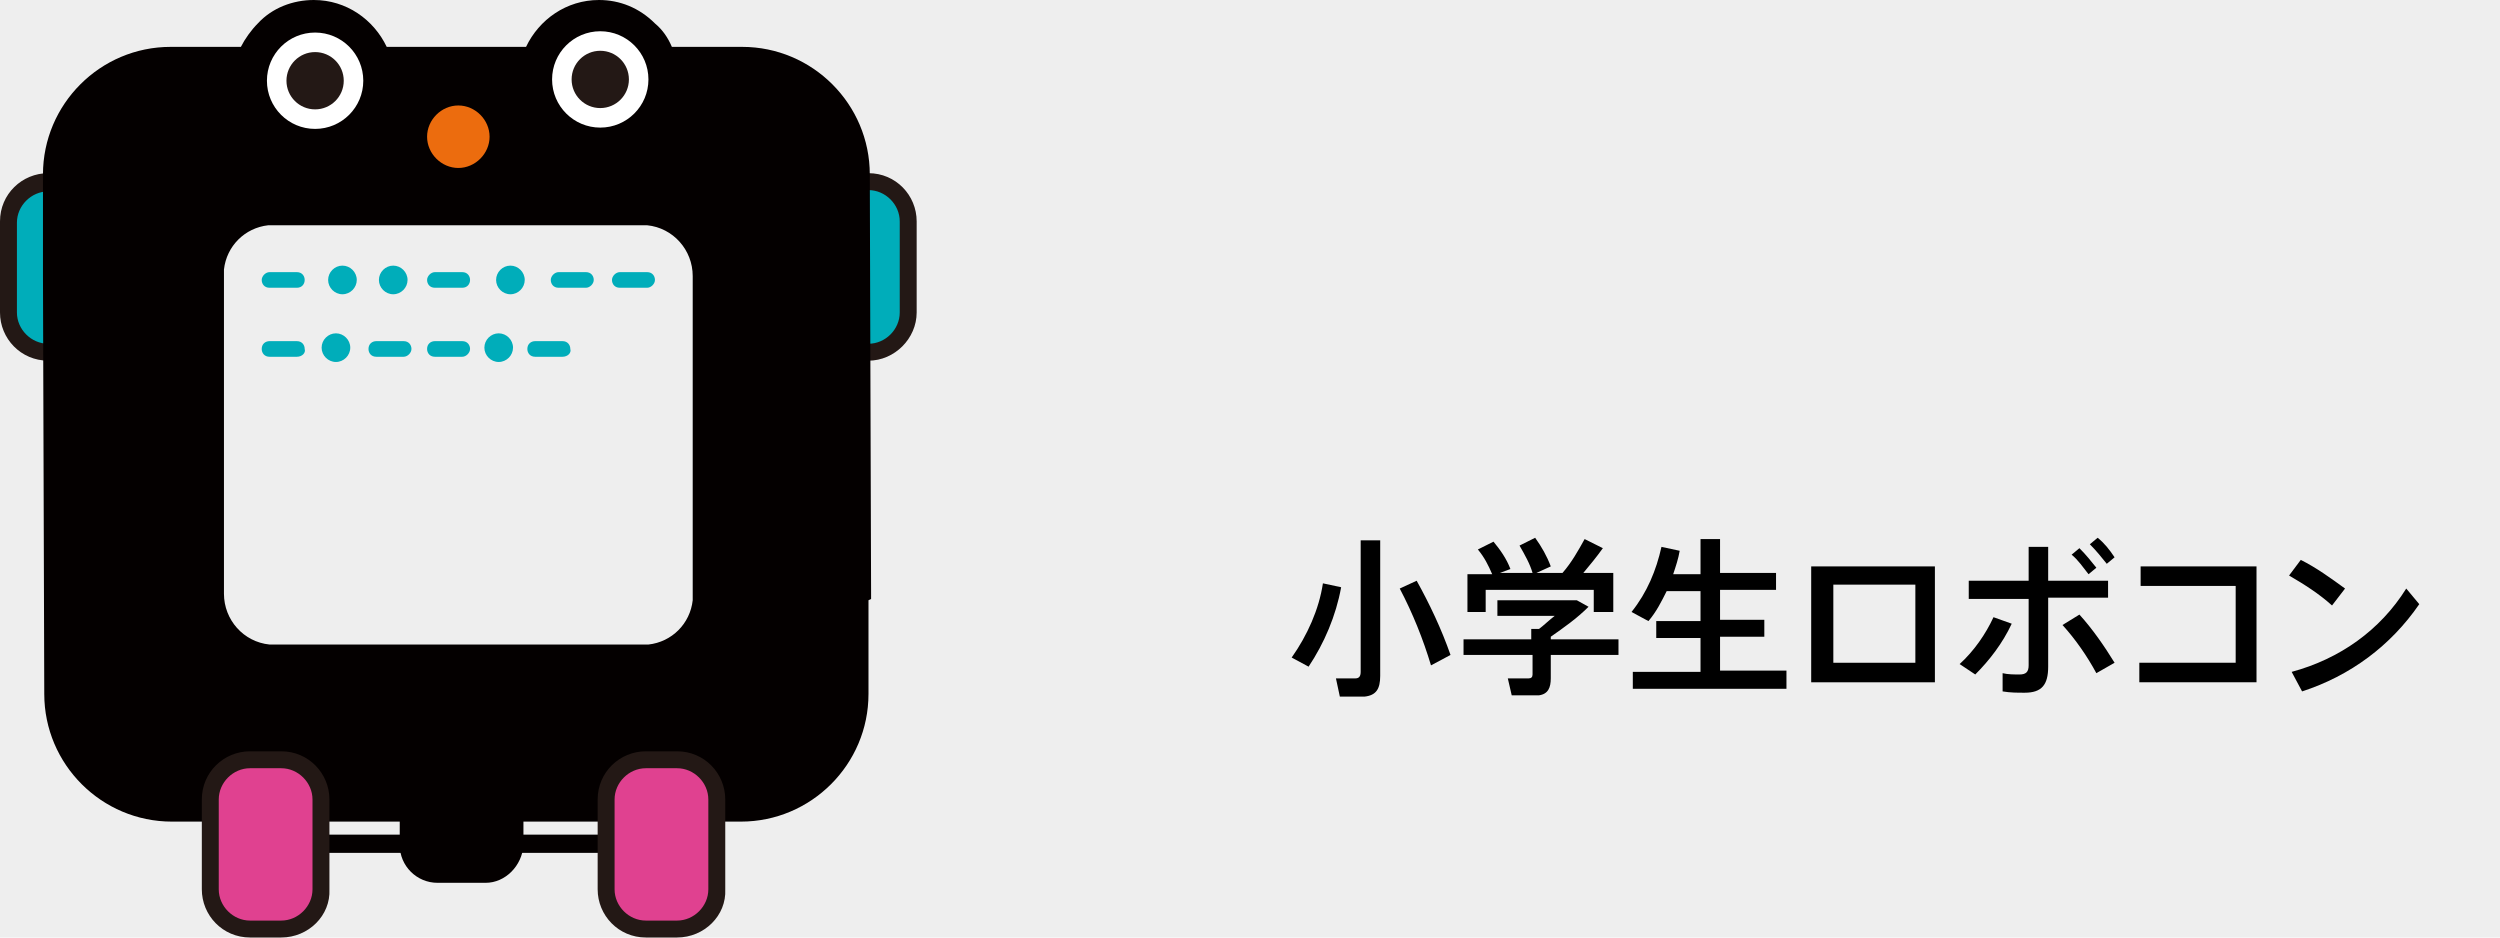 <?xml version="1.0" encoding="utf-8"?>
<!-- Generator: Adobe Illustrator 27.9.6, SVG Export Plug-In . SVG Version: 9.03 Build 54986)  -->
<svg version="1.1" id="レイヤー_1" xmlns="http://www.w3.org/2000/svg" xmlns:xlink="http://www.w3.org/1999/xlink" x="0px"
	 y="0px" viewBox="0 0 192 72" style="enable-background:new 0 0 192 72;" xml:space="preserve">
<style type="text/css">
	.st0{fill:#EEEEEE;}
	.st1{fill:#00ADBA;}
	.st2{fill:#231815;}
	.st3{fill:#040000;}
	.st4{fill:#EC6C0E;}
	.st5{fill:#E04190;}
	.st6{fill:#FFFFFF;}
	.st7{fill:none;}
</style>
<g>
	<rect y="0" class="st0" width="192" height="72"/>
	<g>
		<g>
			<g>
				<g>
					<path class="st1" d="M6.1,27H3.7c-1.7,0-3.1-1.4-3.1-3.1V17c0-1.7,1.4-3.1,3.1-3.1h2.4c1.7,0,3.1,1.4,3.1,3.1v7
						C9.2,25.7,7.8,27,6.1,27z"/>
					<path class="st2" d="M6.1,27.7H3.7C1.6,27.7,0,26,0,24v-7c0-2.1,1.7-3.7,3.7-3.7h2.4c2.1,0,3.7,1.7,3.7,3.7v7
						C9.9,26,8.2,27.7,6.1,27.7z M3.7,14.7c-1.3,0-2.4,1.1-2.4,2.4V24c0,1.3,1.1,2.4,2.4,2.4h2.4c1.3,0,2.4-1.1,2.4-2.4v-7
						c0-1.3-1.1-2.4-2.4-2.4H3.7V14.7z"/>
				</g>
				<g>
					<path class="st1" d="M66.7,27h-2.4c-1.7,0-3.1-1.4-3.1-3.1V17c0-1.7,1.4-3.1,3.1-3.1h2.4c1.7,0,3.1,1.4,3.1,3.1v7
						C69.7,25.7,68.4,27,66.7,27z"/>
					<path class="st2" d="M66.7,27.7h-2.4c-2.1,0-3.7-1.7-3.7-3.7v-7c0-2.1,1.7-3.7,3.7-3.7h2.4c2.1,0,3.7,1.7,3.7,3.7v7
						C70.4,26,68.7,27.7,66.7,27.7z M64.3,14.7c-1.3,0-2.4,1.1-2.4,2.4V24c0,1.3,1.1,2.4,2.4,2.4h2.4c1.3,0,2.4-1.1,2.4-2.4v-7
						c0-1.3-1.1-2.4-2.4-2.4h-2.4V14.7z"/>
				</g>
			</g>
			<g>
				<path class="st3" d="M37.3,67.1h-3.7c-1.2,0-2.2-1-2.2-2.2v-6.1c0-1.2,1-2.2,2.2-2.2h3.7c1.2,0,2.2,1,2.2,2.2v6.1
					C39.4,66.1,38.5,67.1,37.3,67.1z"/>
				<path class="st3" d="M37.3,67.8h-3.7c-1.6,0-2.9-1.3-2.9-2.9v-6.1c0-1.6,1.3-2.9,2.9-2.9h3.7c1.6,0,2.9,1.3,2.9,2.9v6.1
					C40.1,66.5,38.8,67.8,37.3,67.8z M33.5,57.3c-0.8,0-1.5,0.7-1.5,1.5v6.1c0,0.8,0.7,1.5,1.5,1.5h3.7c0.8,0,1.5-0.7,1.5-1.5v-6.1
					c0-0.8-0.7-1.5-1.5-1.5C37.2,57.3,33.5,57.3,33.5,57.3z"/>
			</g>
			<path class="st3" d="M66.9,46c0-0.1,0-0.3,0-0.4l-0.1-32.2c0-5.4-4.4-9.8-9.8-9.8h-5.4c-0.3-0.7-0.7-1.3-1.3-1.8
				C49.1,0.6,47.6,0,46,0l0,0c-2.5,0-4.6,1.5-5.6,3.6H29.7c-1-2.1-3.1-3.6-5.6-3.6l0,0c-1.6,0-3.2,0.6-4.3,1.8
				c-0.5,0.5-1,1.2-1.3,1.8h-5.4c-5.4,0-9.8,4.4-9.8,9.8v7.2v0.1c0,0.1,0,0.3,0,0.4l0.1,32.2c0,5.4,4.4,9.8,9.8,9.8h7.3h0.1
				c0.1,0,0.2,0,0.3,0h28.3c0.1,0,0.2,0,0.3,0h7.4c5.4,0,9.8-4.4,9.8-9.8v-7.2L66.9,46z M20.9,17.3h28.5l0,0c0.1,0,0.2,0,0.3,0
				c2,0.2,3.5,1.9,3.5,3.9v24.6c0,0.1,0,0.2,0,0.3c-0.1,0.9-0.5,1.7-1.1,2.3l0,0c-0.6,0.6-1.4,1-2.3,1.1c-0.1,0-0.2,0-0.3,0H21
				c-0.1,0-0.2,0-0.3,0c-2-0.2-3.5-1.9-3.5-3.9V21c0-0.1,0-0.2,0-0.3c0.1-0.9,0.5-1.7,1.1-2.3c0.6-0.6,1.4-1,2.3-1.1
				C20.7,17.3,20.8,17.3,20.9,17.3z"/>
			<g>
				<path class="st4" d="M35.2,8.1c-1.3,0-2.4,1.1-2.4,2.4s1.1,2.4,2.4,2.4c1.3,0,2.4-1.1,2.4-2.4S36.5,8.1,35.2,8.1z"/>
			</g>
			<g>
				<rect x="20.4" y="64.1" class="st3" width="31.9" height="1.4"/>
				<g>
					<path class="st5" d="M21.6,71.3h-2.4c-1.7,0-3.1-1.4-3.1-3.1v-6.9c0-1.7,1.4-3.1,3.1-3.1h2.4c1.7,0,3.1,1.4,3.1,3.1v6.9
						C24.7,69.9,23.3,71.3,21.6,71.3z"/>
					<path class="st2" d="M21.6,72h-2.4c-2.1,0-3.7-1.7-3.7-3.7v-6.9c0-2.1,1.7-3.7,3.7-3.7h2.4c2.1,0,3.7,1.7,3.7,3.7v6.9
						C25.4,70.3,23.7,72,21.6,72z M19.2,59c-1.3,0-2.4,1.1-2.4,2.4v6.9c0,1.3,1.1,2.4,2.4,2.4h2.4c1.3,0,2.4-1.1,2.4-2.4v-6.9
						c0-1.3-1.1-2.4-2.4-2.4H19.2z"/>
				</g>
				<g>
					<path class="st5" d="M52,71.3h-2.4c-1.7,0-3.1-1.4-3.1-3.1v-6.9c0-1.7,1.4-3.1,3.1-3.1H52c1.7,0,3.1,1.4,3.1,3.1v6.9
						C55.1,69.9,53.7,71.3,52,71.3z"/>
					<path class="st2" d="M52,72h-2.4c-2.1,0-3.7-1.7-3.7-3.7v-6.9c0-2.1,1.7-3.7,3.7-3.7H52c2.1,0,3.7,1.7,3.7,3.7v6.9
						C55.8,70.3,54.1,72,52,72z M49.6,59c-1.3,0-2.4,1.1-2.4,2.4v6.9c0,1.3,1.1,2.4,2.4,2.4H52c1.3,0,2.4-1.1,2.4-2.4v-6.9
						c0-1.3-1.1-2.4-2.4-2.4H49.6z"/>
				</g>
			</g>
			<g>
				<circle class="st6" cx="24.2" cy="6.2" r="3.7"/>
				<circle class="st2" cx="24.2" cy="6.2" r="2.2"/>
			</g>
			<g>
				<circle class="st6" cx="46.1" cy="6.1" r="3.7"/>
				<circle class="st2" cx="46.1" cy="6.1" r="2.2"/>
			</g>
		</g>
		<g>
			<g>
				<line class="st7" x1="20.7" y1="21.5" x2="22.8" y2="21.5"/>
				<path class="st1" d="M22.8,22.1h-2.1c-0.4,0-0.6-0.3-0.6-0.6s0.3-0.6,0.6-0.6h2.1c0.4,0,0.6,0.3,0.6,0.6S23.2,22.1,22.8,22.1z"
					/>
			</g>
			<g>
				<line class="st7" x1="47.6" y1="21.5" x2="49.7" y2="21.5"/>
				<path class="st1" d="M49.7,22.1h-2.1c-0.4,0-0.6-0.3-0.6-0.6s0.3-0.6,0.6-0.6h2.1c0.4,0,0.6,0.3,0.6,0.6S50,22.1,49.7,22.1z"/>
			</g>
			<g>
				<line class="st7" x1="42.8" y1="21.5" x2="45" y2="21.5"/>
				<path class="st1" d="M45,22.1h-2.1c-0.4,0-0.6-0.3-0.6-0.6s0.3-0.6,0.6-0.6H45c0.4,0,0.6,0.3,0.6,0.6S45.3,22.1,45,22.1z"/>
			</g>
			<g>
				<line class="st7" x1="33.4" y1="21.5" x2="35.5" y2="21.5"/>
				<path class="st1" d="M35.5,22.1h-2.1c-0.4,0-0.6-0.3-0.6-0.6s0.3-0.6,0.6-0.6h2.1c0.4,0,0.6,0.3,0.6,0.6S35.9,22.1,35.5,22.1z"
					/>
			</g>
			<g>
				<circle class="st1" cx="26.3" cy="21.5" r="0.8"/>
				<path class="st1" d="M26.3,22.6c-0.6,0-1.1-0.5-1.1-1.1s0.5-1.1,1.1-1.1s1.1,0.5,1.1,1.1S26.9,22.6,26.3,22.6z M26.3,21
					c-0.3,0-0.5,0.2-0.5,0.5S26,22,26.3,22s0.5-0.2,0.5-0.5S26.6,21,26.3,21z"/>
			</g>
			<g>
				<circle class="st1" cx="30.2" cy="21.5" r="0.8"/>
				<path class="st1" d="M30.2,22.6c-0.6,0-1.1-0.5-1.1-1.1s0.5-1.1,1.1-1.1s1.1,0.5,1.1,1.1S30.8,22.6,30.2,22.6z M30.2,21
					c-0.3,0-0.5,0.2-0.5,0.5s0.2,0.5,0.5,0.5s0.5-0.2,0.5-0.5S30.5,21,30.2,21z"/>
			</g>
			<g>
				<circle class="st1" cx="39.2" cy="21.5" r="0.8"/>
				<path class="st1" d="M39.2,22.6c-0.6,0-1.1-0.5-1.1-1.1s0.5-1.1,1.1-1.1s1.1,0.5,1.1,1.1S39.8,22.6,39.2,22.6z M39.2,21
					c-0.3,0-0.5,0.2-0.5,0.5s0.2,0.5,0.5,0.5s0.5-0.2,0.5-0.5S39.4,21,39.2,21z"/>
			</g>
			<g>
				<line class="st7" x1="20.7" y1="26.7" x2="22.8" y2="26.7"/>
				<path class="st1" d="M22.8,27.4h-2.1c-0.4,0-0.6-0.3-0.6-0.6c0-0.4,0.3-0.6,0.6-0.6h2.1c0.4,0,0.6,0.3,0.6,0.6
					C23.5,27.1,23.2,27.4,22.8,27.4z"/>
			</g>
			<g>
				<line class="st7" x1="28.9" y1="26.7" x2="31" y2="26.7"/>
				<path class="st1" d="M31,27.4h-2.1c-0.4,0-0.6-0.3-0.6-0.6c0-0.4,0.3-0.6,0.6-0.6H31c0.4,0,0.6,0.3,0.6,0.6
					C31.6,27.1,31.3,27.4,31,27.4z"/>
			</g>
			<g>
				<line class="st7" x1="33.4" y1="26.7" x2="35.5" y2="26.7"/>
				<path class="st1" d="M35.5,27.4h-2.1c-0.4,0-0.6-0.3-0.6-0.6c0-0.4,0.3-0.6,0.6-0.6h2.1c0.4,0,0.6,0.3,0.6,0.6
					C36.1,27.1,35.8,27.4,35.5,27.4z"/>
			</g>
			<g>
				<line class="st7" x1="41.1" y1="26.7" x2="43.2" y2="26.7"/>
				<path class="st1" d="M43.2,27.4h-2.1c-0.4,0-0.6-0.3-0.6-0.6c0-0.4,0.3-0.6,0.6-0.6h2.1c0.4,0,0.6,0.3,0.6,0.6
					C43.9,27.1,43.6,27.4,43.2,27.4z"/>
			</g>
			<g>
				<circle class="st1" cx="38.3" cy="26.7" r="0.8"/>
				<path class="st1" d="M38.3,27.8c-0.6,0-1.1-0.5-1.1-1.1s0.5-1.1,1.1-1.1s1.1,0.5,1.1,1.1S38.9,27.8,38.3,27.8z M38.3,26.3
					c-0.3,0-0.5,0.2-0.5,0.5s0.2,0.5,0.5,0.5s0.5-0.2,0.5-0.5S38.6,26.3,38.3,26.3z"/>
			</g>
			<g>
				<circle class="st1" cx="25.8" cy="26.7" r="0.8"/>
				<path class="st1" d="M25.8,27.8c-0.6,0-1.1-0.5-1.1-1.1s0.5-1.1,1.1-1.1s1.1,0.5,1.1,1.1S26.4,27.8,25.8,27.8z M25.8,26.3
					c-0.3,0-0.5,0.2-0.5,0.5s0.2,0.5,0.5,0.5s0.5-0.2,0.5-0.5S26,26.3,25.8,26.3z"/>
			</g>
		</g>
	</g>
	<g>
		<path d="M103,45.1c-0.4,2.2-1.3,4.3-2.5,6.1l-1.3-0.7c1.2-1.7,2.1-3.7,2.4-5.7L103,45.1z M106,41.5v10.4c0,1-0.3,1.5-1.2,1.6
			c-0.6,0-1.3,0-1.9,0l-0.3-1.4c0.5,0,1,0,1.5,0c0.3,0,0.4-0.2,0.4-0.5V41.5H106z M108.8,44.6c1,1.8,1.9,3.7,2.6,5.7l-1.5,0.8
			c-0.6-2-1.4-4-2.4-5.9L108.8,44.6z"/>
		<path d="M117.6,49.2v-0.9h0.6c0.4-0.3,0.8-0.7,1.2-1H115v-1.2h6.1l0.9,0.5c-0.9,0.9-1.9,1.6-2.9,2.3v0.2h5.2v1.2h-5.2v1.8
			c0,0.7-0.2,1.2-0.9,1.3c-0.7,0-1.4,0-2.1,0l-0.3-1.3c0.5,0,1,0,1.6,0c0.2,0,0.3-0.1,0.3-0.3v-1.5h-5.3v-1.2h5.2V49.2z M114.6,44.1
			c-0.3-0.7-0.6-1.3-1.1-1.9l1.2-0.6c0.5,0.6,1,1.3,1.3,2.1l-0.8,0.3h2.5c-0.2-0.7-0.6-1.4-1-2.1l1.2-0.6c0.5,0.7,0.9,1.4,1.2,2.2
			L118,44h2c0.7-0.8,1.2-1.7,1.7-2.6l1.4,0.7c-0.5,0.7-1,1.3-1.5,1.9h2.3v3h-1.5v-1.7h-8.3V47h-1.4v-2.9H114.6z"/>
		<path d="M130.6,51.7V49h-3.4v-1.3h3.4v-2.3H128c-0.4,0.8-0.8,1.6-1.4,2.3l-1.3-0.7c1.2-1.5,1.9-3.2,2.3-5l1.4,0.3
			c-0.1,0.6-0.3,1.2-0.5,1.8h2.1v-2.7h1.5V44h4.3v1.3h-4.3v2.3h3.4v1.3h-3.4v2.6h5.1v1.4h-11.8v-1.3h5.2V51.7z"/>
		<path d="M148.6,43.5v8.9h-9.5v-8.9H148.6z M147.1,50.9v-6h-6.3v6H147.1z"/>
		<path d="M154.5,47.9c-0.7,1.5-1.7,2.8-2.8,3.9l-1.2-0.8c1.1-1,2-2.3,2.6-3.6L154.5,47.9z M161.9,45.9h-4.6v5.3c0,1.4-0.5,2-1.8,2
			c-0.6,0-1.1,0-1.7-0.1v-1.4c0.4,0.1,0.9,0.1,1.3,0.1c0.5,0,0.7-0.2,0.7-0.7V46h-4.6v-1.4h4.6V42h1.5v2.6h4.6V45.9z M159.7,47.2
			c1,1.1,1.9,2.4,2.7,3.7l-1.4,0.8c-0.7-1.3-1.6-2.6-2.6-3.7L159.7,47.2z M159.7,42.1c0.5,0.5,0.9,1,1.3,1.5l-0.6,0.5
			c-0.4-0.5-0.8-1.1-1.3-1.5L159.7,42.1z M161.1,41.3c0.5,0.4,0.9,0.9,1.3,1.5l-0.6,0.5c-0.4-0.5-0.8-1-1.3-1.5L161.1,41.3z"/>
		<path d="M173.3,43.6v8.8h-9v-1.5h7.4V45h-7.3v-1.5h8.9V43.6z"/>
		<path d="M180.1,45.2l-1,1.3c-1-0.9-2.1-1.6-3.3-2.3l0.9-1.2C177.9,43.6,179,44.4,180.1,45.2z M184.8,45.2l1,1.2
			c-2.2,3.2-5.3,5.5-9,6.7l-0.8-1.5C179.7,50.6,182.8,48.4,184.8,45.2L184.8,45.2z"/>
	</g>
</g>
</svg>
